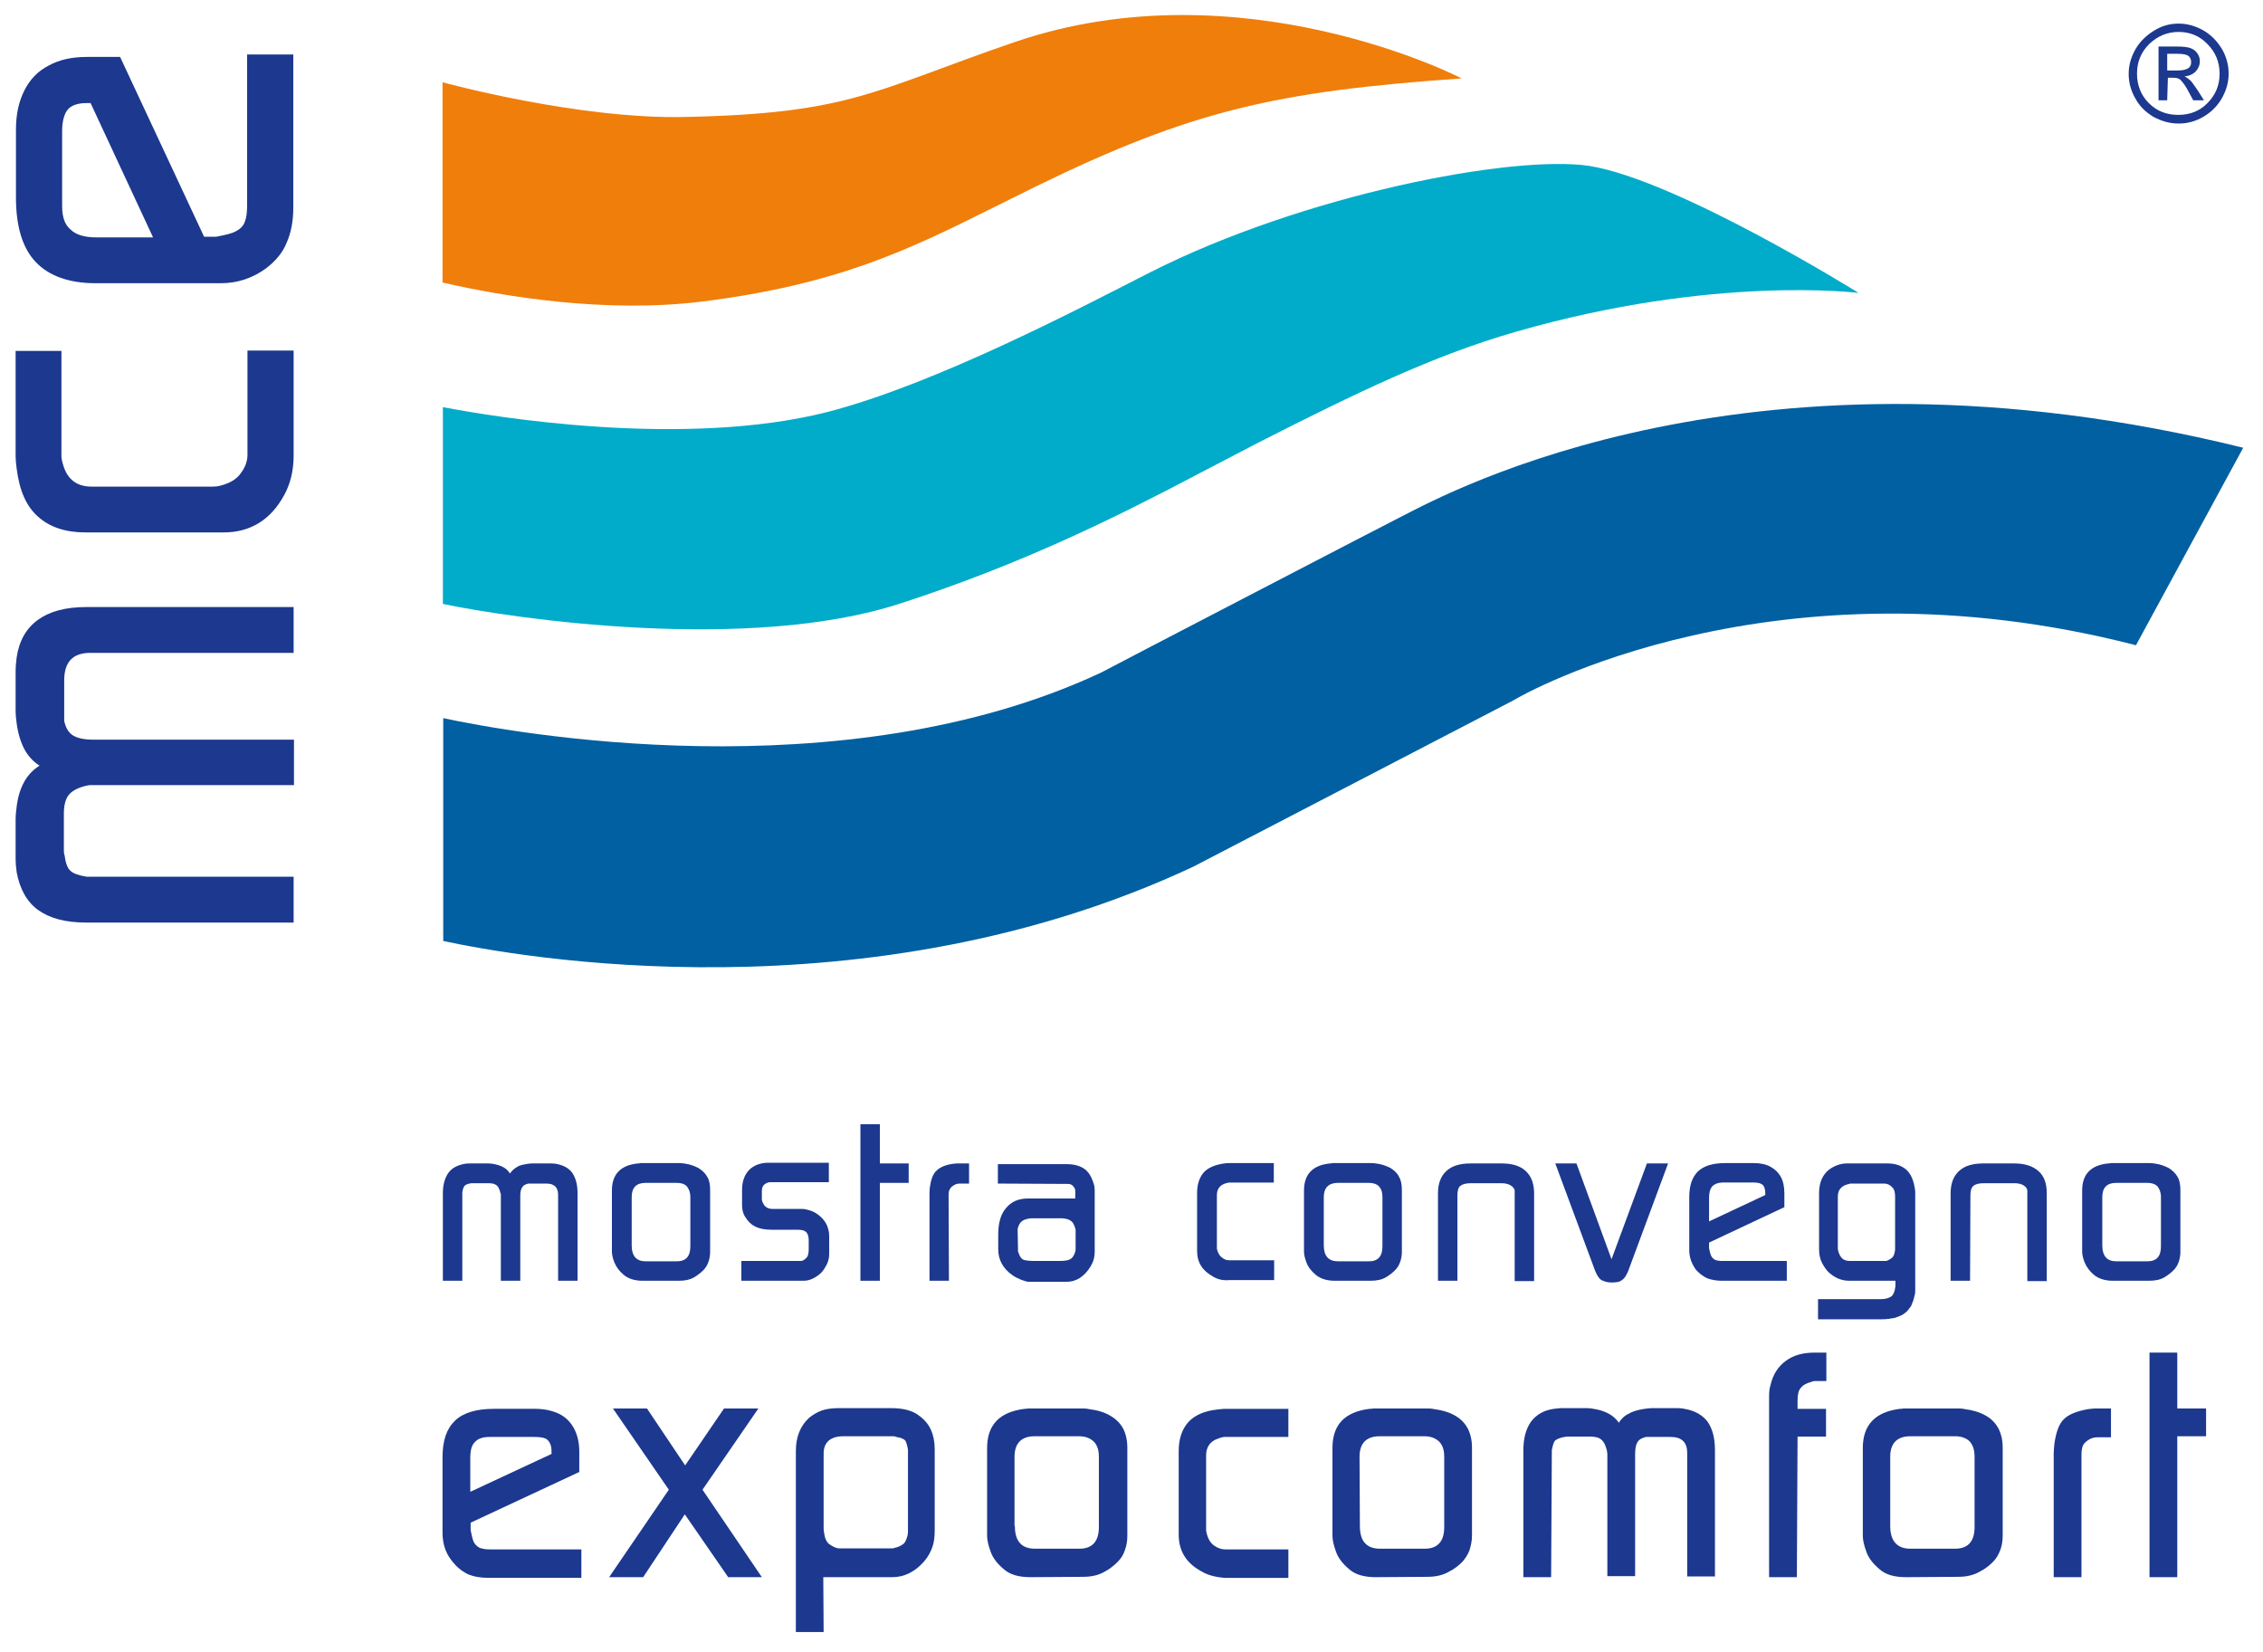 <?xml version="1.0" encoding="utf-8"?>
<!-- Generator: Adobe Illustrator 28.3.0, SVG Export Plug-In . SVG Version: 6.00 Build 0)  -->
<svg version="1.1" id="layer" xmlns="http://www.w3.org/2000/svg" xmlns:xlink="http://www.w3.org/1999/xlink" x="0px" y="0px"
	 viewBox="0 0 652 476" style="enable-background:new 0 0 652 476;" xml:space="preserve">
<style type="text/css">
	.st0{fill:#1C388F;}
	.st1{fill:#0060A1;}
	.st2{fill:#F07E0A;}
	.st3{fill:#00ACC9;}
</style>
<g>
	<path class="st0" d="M133.2,369h-5.6v-25.3c0-2.4,0.6-4.4,1.6-5.8s2.6-2.2,4.7-2.6c0.7-0.1,1.1-0.1,1.6-0.1h5c0.3,0,0.7,0,1.4,0.1
		c2.4,0.4,4.1,1.2,5,2.8c0.6-0.8,1.2-1.4,2.1-1.9c0.7-0.5,1.9-0.7,3.1-0.9c0.7-0.1,1.1-0.1,1.4-0.1h5.1c0.3,0,0.7,0,1.6,0.1
		c2,0.4,3.5,1.1,4.6,2.5c1,1.4,1.6,3.4,1.6,5.9V369h-5.6v-24.8c0-2.1-1.1-3.2-3.4-3.2h-4.6h-0.6c-0.8,0.2-1.4,0.5-1.7,1
		c-0.4,0.6-0.6,1.3-0.6,2.4V369h-5.6v-24.5c0-0.2,0-0.3,0-0.4s0-0.2-0.1-0.3c-0.2-1-0.6-1.8-1-2.2c-0.6-0.5-1.3-0.7-2.3-0.7h-4.4
		c-0.3,0-0.5,0-0.7,0c-0.9,0.1-1.6,0.4-1.9,0.7s-0.6,1-0.7,2v0.6L133.2,369L133.2,369z"/>
	<path class="st0" d="M182,358.8c0,3.1,1.4,4.6,4,4.6h9c2.6,0,3.9-1.4,3.9-4.3v-14.2c0-1.4-0.4-2.3-1-3.1c-0.7-0.7-1.6-1-2.9-1h-9
		c-2.7,0-4,1.4-4,4.1L182,358.8L182,358.8z M185.1,369c-2.2,0-4.1-0.6-5.4-1.7c-1.3-1.1-2.1-2.2-2.7-3.6c-0.5-1.3-0.7-2.3-0.7-3.1
		V343c0-4.7,2.5-7.3,7.5-7.8c0.3,0,0.5,0,0.7-0.1h0.8h10.3c0.4,0,0.7,0,1.4,0.1c1.7,0.2,3,0.7,4.2,1.3c1.1,0.7,2,1.5,2.6,2.6
		c0.6,1,0.8,2.3,0.8,3.8v17.8c0,1-0.2,2.1-0.5,2.9c-0.3,0.9-0.8,1.7-1.5,2.4c-0.7,0.7-1.6,1.4-2.6,2c-1.2,0.7-2.6,1-4.3,1L185.1,369
		L185.1,369z"/>
	<path class="st0" d="M231.5,369h-17.9v-5.7h15.7h1.4c0.5,0,0.9-0.2,1.4-0.7c0.7-0.5,0.9-1.4,0.9-2.7v-2.6c0-1.1-0.3-1.9-0.7-2.3
		c-0.5-0.5-1.3-0.7-2.5-0.7h-7.5c-2,0-3.4-0.3-4.7-0.9c-1.2-0.6-2.1-1.5-2.9-2.8c-0.7-1.1-0.9-2.2-0.9-3.4v-4.4c0-2.4,0.7-4.3,2-5.7
		c1.3-1.3,3.2-2.1,5.5-2.1h17.5v5.6h-15.9h-1.1c-0.2,0-0.7,0.1-1.2,0.4c-0.7,0.4-1.1,1.1-1.1,2.1v2.4c0,0.5,0.2,0.9,0.6,1.6
		c0.5,0.8,1.4,1.2,2.5,1.2h8.3c0.4,0,0.9,0,1.6,0.2c1.3,0.3,2.4,0.8,3.4,1.6c0.9,0.7,1.7,1.6,2.2,2.6s0.8,2.2,0.8,3.4v5.3
		c0,1.3-0.4,2.6-1.2,3.8c-0.4,0.7-0.9,1.4-1.8,2.1C234.2,368.6,232.8,369,231.5,369"/>
	<polygon class="st0" points="253.5,369 247.9,369 247.9,323.9 253.5,323.9 253.5,335.2 261.8,335.2 261.8,340.8 253.5,340.8 	"/>
	<path class="st0" d="M273.4,369h-5.6v-24.9c0-0.5,0-1.1,0.1-2c0.3-2.2,0.9-3.9,1.9-4.8c1-1,2.6-1.7,4.8-2c0.7-0.1,1.1-0.1,1.4-0.1
		h3.2v5.8h-2.7c-0.7,0-1.4,0.2-2,0.7c-0.5,0.3-0.7,0.7-0.9,1c-0.2,0.4-0.3,0.9-0.3,1.7L273.4,369L273.4,369z"/>
	<path class="st0" d="M293.3,360c0,0.3,0,0.5,0,0.6c0.3,0.7,0.5,1.3,0.8,1.7c0.3,0.4,0.7,0.7,1.3,0.8c0.6,0.1,1.4,0.2,2.4,0.2h7.5
		c1.6,0,2.6-0.2,3.2-0.6s1-1.1,1.3-2.1c0-0.2,0.1-0.3,0.1-0.6v-5.4c0-0.3,0-0.5-0.1-0.7c-0.3-1-0.7-1.8-1.2-2.1
		c-0.6-0.5-1.4-0.7-2.6-0.8h-0.6h-7.7h-0.6c-1.2,0.1-2.1,0.4-2.6,0.8c-0.6,0.4-1,1.1-1.3,2.2c0,0.2,0,0.4,0,0.7L293.3,360L293.3,360
		z M291.7,367.4c-2.7-1.9-4.1-4.4-4.1-7.5v-4.1c0-3.4,0.7-6,2.3-7.8c1.5-1.8,3.6-2.7,6.2-2.7h13.7v-2.1c0-0.5-0.1-0.8-0.4-1.2
		c-0.5-0.7-1-0.9-1.7-0.9l-20.2-0.1v-5.6h19.8c2.2,0,4,0.5,5.3,1.5c1.3,1,2.1,2.6,2.7,4.8c0.1,0.7,0.1,1.2,0.1,1.5v17.4
		c0,1.6-0.4,3-1.2,4.3c-1.8,2.9-4.1,4.4-6.9,4.4h-11.2C294.9,369,293.3,368.5,291.7,367.4"/>
	<path class="st0" d="M349.5,367.8c-3.1-1.7-4.6-4.1-4.6-7.4v-16.8c0-2.4,0.7-4.4,1.9-5.8c1.3-1.4,3.2-2.2,5.9-2.6
		c0.7-0.1,1.1-0.1,1.5-0.1H367v5.6h-12.8c-0.2,0-0.7,0.1-1.3,0.3c-1.6,0.6-2.3,1.7-2.3,3.4V359c0,0.4,0,0.7,0,0.8
		c0.3,1.2,0.8,2.1,1.6,2.6c0.7,0.6,1.4,0.7,2.2,0.7h12.7v5.7h-12.8C352.4,369,350.8,368.6,349.5,367.8"/>
	<path class="st0" d="M381.4,358.8c0,3.1,1.4,4.6,4.1,4.6h8.9c2.6,0,3.9-1.4,3.9-4.3v-14.2c0-1.4-0.3-2.3-1-3.1
		c-0.7-0.7-1.7-1-2.9-1h-8.9c-2.7,0-4.1,1.4-4.1,4.1V358.8z M384.5,369c-2.2,0-4.1-0.6-5.4-1.7c-1.3-1.1-2.2-2.2-2.7-3.6
		c-0.5-1.3-0.7-2.3-0.7-3.1V343c0-4.7,2.5-7.3,7.5-7.8c0.2,0,0.5,0,0.7-0.1h0.8h10.3c0.4,0,0.7,0,1.4,0.1c1.7,0.2,3,0.7,4.2,1.3
		c1.1,0.7,2,1.5,2.5,2.6c0.6,1,0.8,2.3,0.8,3.8v17.8c0,1-0.2,2.1-0.5,2.9c-0.3,0.9-0.8,1.7-1.5,2.4c-0.7,0.7-1.6,1.4-2.6,2
		c-1.2,0.7-2.6,1-4.4,1L384.5,369L384.5,369z"/>
	<path class="st0" d="M419.9,369h-5.6v-25.2c0-2.8,0.8-4.9,2.4-6.4c1.6-1.5,3.9-2.2,7-2.2h8.9c3.1,0,5.4,0.7,7,2.2
		c1.6,1.5,2.4,3.6,2.4,6.5v25.2h-5.6v-24.5v-1.4V343c-0.1-0.7-0.6-1.1-1.2-1.5c-0.7-0.4-1.5-0.6-2.6-0.6h-8.9c-1.4,0-2.4,0.3-3,0.8
		s-0.8,1.5-0.8,2.8L419.9,369L419.9,369z"/>
	<path class="st0" d="M459.6,366.2l-11.5-31h6.1l10.1,27.6l10.2-27.6h6.1l-11.5,31c-0.5,1.2-1,2.1-1.8,2.6c-0.7,0.6-1.7,0.7-3,0.7
		c-1.2,0-2.1-0.3-2.9-0.7C460.7,368.4,460.1,367.4,459.6,366.2"/>
	<path class="st0" d="M492.4,345.1v6.8l16.2-7.6v-0.6c0-1-0.3-1.9-0.7-2.3c-0.6-0.5-1.4-0.7-2.6-0.7h-9c-1.3,0-2.2,0.4-2.9,1
		C492.7,342.5,492.4,343.6,492.4,345.1 M488.6,365.8c-1.2-1.7-1.9-3.5-1.9-5.6v-15.3c0-3.3,0.8-5.7,2.5-7.4c1.7-1.6,4.3-2.4,7.8-2.4
		h8.3c1.8,0,3.4,0.3,4.7,1c1.3,0.7,2.3,1.6,3.1,3c0.7,1.3,1,2.9,1,4.7v4L492.4,358v1.1v0.5c0.2,1,0.4,1.9,0.7,2.4
		c0.3,0.5,0.7,0.8,1.1,1c0.5,0.2,1.2,0.3,2.1,0.3h18.5v5.7h-18.7c-1.7,0-3.1-0.3-4.2-0.7C490.6,367.7,489.6,366.9,488.6,365.8"/>
	<path class="st0" d="M529.5,359.3v0.6c0.2,1.2,0.7,2.1,1.2,2.6c0.6,0.6,1.4,0.8,2.3,0.8h9.8c0.3,0,0.6,0,0.7,0
		c0.8-0.3,1.4-0.7,1.8-1.1c0.4-0.5,0.6-1.2,0.7-2.2v-0.7v-14.5c0-1.2-0.2-2.1-0.7-2.6c-0.7-0.8-1.5-1.2-2.4-1.2h-9.4
		c-0.4,0-0.6,0-0.7,0.1c-2.1,0.4-3.3,1.6-3.3,3.6L529.5,359.3L529.5,359.3z M542.2,380.1h-18.4v-5.8h18.1c1.3,0,2.2-0.3,2.9-0.7
		c0.7-0.5,1-1.3,1.2-2.4c0-0.2,0.1-0.5,0.1-0.7V369h-13.3c-2.3,0-4.4-0.9-6.2-2.7c-0.9-1-1.5-2.1-1.9-3s-0.6-2.1-0.6-3.5v-16
		c0-4,1.7-6.7,5-8c1-0.4,2-0.6,2.9-0.6h11.8c2.2,0,4,0.6,5.3,1.7s2.1,2.8,2.5,5c0.1,0.6,0.2,1,0.2,1.5v28.3c0,0.5,0,1-0.2,1.6
		c-0.2,1.1-0.6,2.1-1,3c-0.6,0.8-1.1,1.6-1.9,2.1c-0.7,0.6-1.7,0.9-2.8,1.3C544.8,379.9,543.6,380.1,542.2,380.1"/>
	<path class="st0" d="M567.6,369h-5.6v-25.2c0-2.8,0.8-4.9,2.4-6.4c1.6-1.5,3.9-2.2,7-2.2h8.9c3,0,5.3,0.7,7,2.2s2.4,3.6,2.4,6.5
		v25.2h-5.6v-24.5v-1.4V343c-0.1-0.7-0.5-1.1-1.1-1.5c-0.7-0.4-1.5-0.6-2.6-0.6h-8.9c-1.5,0-2.4,0.3-3,0.8c-0.6,0.6-0.8,1.5-0.8,2.8
		L567.6,369L567.6,369z"/>
	<path class="st0" d="M605.7,358.8c0,3.1,1.4,4.6,4,4.6h9c2.6,0,3.9-1.4,3.9-4.3v-14.2c0-1.4-0.4-2.3-1-3.1c-0.7-0.7-1.7-1-2.9-1h-9
		c-2.7,0-4,1.4-4,4.1V358.8L605.7,358.8z M608.7,369c-2.2,0-4.1-0.6-5.4-1.7c-1.3-1.1-2.1-2.2-2.7-3.6c-0.5-1.3-0.7-2.3-0.7-3.1V343
		c0-4.7,2.5-7.3,7.5-7.8c0.3,0,0.5,0,0.7-0.1h0.8h10.3c0.4,0,0.7,0,1.4,0.1c1.7,0.2,3,0.7,4.2,1.3c1.1,0.7,2,1.5,2.6,2.6
		c0.6,1,0.8,2.3,0.8,3.8v17.8c0,1-0.2,2.1-0.5,2.9c-0.3,0.9-0.8,1.7-1.5,2.4c-0.7,0.7-1.6,1.4-2.6,2c-1.2,0.7-2.6,1-4.4,1L608.7,369
		L608.7,369z"/>
	<path class="st0" d="M135.5,420v9.8l23.4-10.9v-0.7c0-1.6-0.4-2.6-1.1-3.3c-0.7-0.7-2.1-0.9-3.8-0.9h-13c-1.9,0-3.3,0.5-4.1,1.4
		C135.9,416.3,135.5,417.8,135.5,420 M130.1,449.6c-1.8-2.3-2.6-5-2.6-8v-21.8c0-4.8,1.2-8.2,3.6-10.5c2.4-2.3,6.2-3.4,11.2-3.4
		h11.9c2.6,0,4.8,0.5,6.8,1.4c2,1,3.4,2.4,4.4,4.3c1,1.9,1.5,4.1,1.5,6.7v5.8l-31.3,14.6v1.6v0.6c0.3,1.6,0.6,2.7,0.9,3.4
		c0.4,0.7,0.9,1.2,1.6,1.6c0.7,0.3,1.7,0.5,3,0.5h26.4v8.2h-26.8c-2.3,0-4.4-0.4-6-1.1C132.8,452.5,131.4,451.3,130.1,449.6"/>
	<polygon class="st0" points="185.3,454.4 175.5,454.4 192.7,429.2 176.6,405.8 186.4,405.8 197.4,422.2 208.6,405.8 218.5,405.8 
		202.4,429.2 219.5,454.4 209.8,454.4 197.3,436.3 	"/>
	<path class="st0" d="M237.3,440.5c0,0.5,0.1,0.7,0.1,0.9c0.2,1.7,0.7,2.8,1.4,3.4c1.1,0.8,2.1,1.3,3,1.3H257c0.3,0,0.5,0,0.6-0.1
		c1.3-0.3,2.1-0.7,2.7-1.2s0.9-1.4,1.2-2.5c0-0.2,0.1-0.6,0.1-0.9v-23v-0.7c-0.2-1.3-0.5-2.2-0.8-2.7c-0.5-0.5-1.3-0.8-2.6-1
		c-0.2-0.1-0.4-0.2-0.7-0.2H243c-3.7,0-5.7,1.7-5.7,5L237.3,440.5L237.3,440.5z M237.3,470.2h-8V418c0-4,1.3-7.2,3.8-9.5
		c1.1-0.9,2.3-1.6,3.6-2.1c1.4-0.5,3.1-0.7,5.1-0.7h15c3.4,0,6.1,0.7,7.9,2.1c1.7,1.2,2.8,2.6,3.5,4.1c0.7,1.6,1.1,3.4,1.1,5.6v23.3
		c0,2-0.2,3.7-0.7,5c-0.5,1.4-1.2,2.7-2.3,4c-2.6,3-5.7,4.6-9.2,4.6h-19.9L237.3,470.2L237.3,470.2z"/>
	<path class="st0" d="M292.4,439.7c0,4.3,1.9,6.5,5.8,6.5H311c3.7,0,5.6-2.1,5.6-6.2v-20.3c0-2-0.5-3.4-1.5-4.4
		c-1-0.9-2.3-1.5-4.2-1.5h-12.8c-3.8,0-5.8,2-5.8,5.9V439.7z M296.9,454.4c-3.3,0-5.9-0.7-7.7-2.3c-1.9-1.6-3.2-3.3-3.8-5.1
		c-0.7-1.9-1-3.4-1-4.5v-25.3c0-6.7,3.6-10.4,10.8-11.3c0.4,0,0.7,0,0.9-0.1c0.3,0,0.7,0,1.1,0h14.7c0.5,0,1.1,0,2,0.2
		c2.3,0.3,4.4,0.9,6,1.9c1.6,0.9,2.9,2.2,3.7,3.7c0.8,1.6,1.2,3.4,1.2,5.5v25.3c0,1.5-0.2,2.9-0.7,4.2c-0.4,1.3-1.1,2.4-2.1,3.4
		c-1,1-2.2,2-3.7,2.8c-1.7,1-3.8,1.5-6.2,1.5L296.9,454.4L296.9,454.4z"/>
	<path class="st0" d="M346.1,452.7c-4.4-2.4-6.5-5.9-6.5-10.6v-24c0-3.5,0.9-6.2,2.7-8.3c1.8-2,4.6-3.3,8.4-3.7
		c0.9-0.1,1.7-0.2,2.1-0.2h18.4v8.1h-18.4c-0.3,0-0.9,0.1-1.9,0.5c-2.2,0.7-3.4,2.4-3.4,4.8v21.1c0,0.6,0,0.9,0.1,1.1
		c0.4,1.8,1.1,3,2.2,3.8c1,0.7,2.1,1.1,3.2,1.1h18.2v8.2h-18.3C350.2,454.4,347.9,453.8,346.1,452.7"/>
	<path class="st0" d="M391.8,439.7c0,4.3,1.9,6.5,5.8,6.5h12.9c3.7,0,5.6-2.1,5.6-6.2v-20.3c0-2-0.5-3.4-1.5-4.4
		c-1-0.9-2.3-1.5-4.2-1.5h-12.9c-3.8,0-5.8,2-5.8,5.9L391.8,439.7L391.8,439.7z M396.4,454.4c-3.3,0-5.9-0.7-7.7-2.3
		c-1.9-1.6-3.2-3.3-3.8-5.1c-0.7-1.9-1-3.4-1-4.5v-25.3c0-6.7,3.5-10.4,10.7-11.3c0.4,0,0.7,0,0.9-0.1c0.3,0,0.7,0,1.1,0h14.7
		c0.5,0,1.1,0,2,0.2c2.3,0.3,4.3,0.9,6,1.9c1.6,0.9,2.8,2.2,3.6,3.7c0.8,1.6,1.2,3.4,1.2,5.5v25.3c0,1.5-0.3,2.9-0.7,4.2
		c-0.5,1.3-1.2,2.4-2.1,3.4c-1,1-2.2,2-3.8,2.8c-1.7,1-3.8,1.5-6.2,1.5L396.4,454.4L396.4,454.4z"/>
	<path class="st0" d="M446.9,454.4h-8V418c0-3.5,0.7-6.3,2.2-8.4c1.5-2,3.7-3.3,6.6-3.7c0.9-0.1,1.7-0.2,2.1-0.2h7.2
		c0.4,0,1.1,0,2.1,0.2c3.4,0.5,5.9,1.9,7.3,4c0.7-1.1,1.7-2.1,2.9-2.6c1.1-0.7,2.6-1.1,4.5-1.4c0.9-0.1,1.6-0.2,2-0.2h7.3
		c0.5,0,1.2,0,2.2,0.2c2.9,0.5,5.1,1.7,6.6,3.6c1.5,2.1,2.2,4.8,2.2,8.4v36.3h-8v-35.6c0-3.1-1.6-4.6-4.8-4.6H475h-0.8
		c-1.1,0.3-2,0.7-2.4,1.5c-0.5,0.7-0.7,1.9-0.7,3.5v35.1h-8v-35.1c0-0.3,0-0.5-0.1-0.6c0-0.1,0-0.3,0-0.4c-0.4-1.5-0.8-2.5-1.6-3.2
		s-1.9-0.9-3.4-0.9h-6.2c-0.4,0-0.7,0-1,0.1c-1.3,0.2-2.2,0.6-2.7,1c-0.5,0.5-0.7,1.4-1,2.8v0.7L446.9,454.4L446.9,454.4z"/>
	<path class="st0" d="M517.7,454.4h-8v-52.3c0-1.1,0.1-2.1,0.4-3c0.7-3.1,2.2-5.4,4.4-7c2.1-1.6,4.9-2.4,8.3-2.4h3.4v8.2h-3.4
		c-0.4,0-0.7,0.1-0.8,0.2c-1.5,0.4-2.5,0.9-3.2,1.8c-0.7,0.8-0.9,2.1-0.9,3.7v2.3h8.2v8h-8.2L517.7,454.4L517.7,454.4z"/>
	<path class="st0" d="M544.6,439.7c0,4.3,2,6.5,5.8,6.5h12.9c3.7,0,5.6-2.1,5.6-6.2v-20.3c0-2-0.5-3.4-1.4-4.4
		c-0.9-0.9-2.3-1.5-4.2-1.5h-12.9c-3.8,0-5.8,2-5.8,5.9V439.7z M549.2,454.4c-3.4,0-5.9-0.7-7.7-2.3c-1.9-1.6-3.2-3.3-3.8-5.1
		c-0.7-1.9-1-3.4-1-4.5v-25.3c0-6.7,3.6-10.4,10.7-11.3c0.4,0,0.7,0,1-0.1c0.3,0,0.7,0,1.1,0h14.7c0.5,0,1.1,0,2,0.2
		c2.3,0.3,4.3,0.9,6,1.9c1.6,0.9,2.8,2.2,3.6,3.7c0.8,1.6,1.2,3.4,1.2,5.5v25.3c0,1.5-0.2,2.9-0.7,4.2c-0.5,1.3-1.1,2.4-2.1,3.4
		c-1,1-2.2,2-3.8,2.8c-1.7,1-3.8,1.5-6.2,1.5L549.2,454.4L549.2,454.4z"/>
	<path class="st0" d="M599.7,454.4h-8v-35.7c0-0.7,0.1-1.6,0.2-2.8c0.5-3.3,1.3-5.6,2.7-7c1.4-1.4,3.7-2.3,6.9-2.9
		c0.9-0.1,1.7-0.2,2.1-0.2h4.6v8.3h-3.9c-1.1,0-2,0.3-2.8,0.9c-0.7,0.5-1.1,0.9-1.4,1.5c-0.2,0.6-0.4,1.4-0.4,2.4L599.7,454.4
		L599.7,454.4z"/>
	<polygon class="st0" points="627.3,454.4 619.3,454.4 619.3,389.7 627.3,389.7 627.3,405.8 635.6,405.8 635.6,413.8 627.3,413.8 	
		"/>
	<path class="st0" d="M84.6,252.6v13.2H24.8c-5.9,0-10.4-1.2-13.8-3.6c-3.3-2.4-5.3-6.1-6.2-10.9c-0.2-1.5-0.3-2.8-0.3-3.6v-11.9
		c0-0.7,0.1-1.9,0.3-3.4c0.7-5.7,3-9.6,6.6-11.8c-1.9-1.2-3.4-2.9-4.4-4.8c-1-1.9-1.8-4.4-2.2-7.4c-0.2-1.5-0.3-2.6-0.3-3.3v-12.1
		c0-0.7,0.1-2,0.3-3.6c0.7-4.8,2.8-8.4,6.1-10.8c3.3-2.4,7.9-3.7,13.9-3.7h59.8v13.2H26c-5,0-7.5,2.6-7.5,7.9v10.4v1.3
		c0.4,1.9,1.2,3.3,2.4,4.1c1.2,0.8,3.2,1.3,5.8,1.3h58v13.1H26.7c-0.4,0-0.7,0-0.8,0c-0.2,0-0.5,0.1-0.7,0.1
		c-2.3,0.5-4.1,1.3-5.2,2.5c-1.1,1.2-1.6,3.1-1.6,5.6v10.3c0,0.7,0,1.2,0.2,1.7c0.3,2.2,0.8,3.7,1.7,4.5s2.3,1.3,4.7,1.7h1.2
		L84.6,252.6L84.6,252.6z"/>
	<path class="st0" d="M81.9,142.6c-3.9,7.2-9.8,10.8-17.5,10.8H24.7c-5.8,0-10.3-1.5-13.7-4.5s-5.4-7.5-6.2-13.9
		c-0.2-1.5-0.3-2.7-0.3-3.5v-30.4h13.2v30.4c0,0.6,0.2,1.6,0.7,3.1c1.3,3.7,3.9,5.6,8,5.6h34.8c0.9,0,1.6-0.1,2-0.2
		c2.9-0.7,5-1.9,6.2-3.7c1.2-1.6,1.9-3.4,1.9-5.2v-30.1h13.3v30.3C84.6,135.7,83.6,139.5,81.9,142.6"/>
	<path class="st0" d="M27.9,68.4h16.2L26.1,29.7h-1.2c-2.6,0-4.4,0.7-5.4,1.9c-1,1.2-1.6,3.4-1.6,6.2v21.5c0,3.1,0.7,5.4,2.4,6.8
		C21.9,67.7,24.4,68.4,27.9,68.4 M76.8,77.2c-3.9,2.9-8.3,4.4-13.2,4.4h-36c-7.7,0-13.5-2.1-17.3-6.1S4.6,65.3,4.6,56.9V37.3
		c0-4.3,0.8-8,2.4-11.2s3.9-5.6,7-7.2c3.1-1.7,6.7-2.5,11.1-2.5h9.5l24.2,51.8h2.6h0.9c2.6-0.5,4.5-0.9,5.7-1.6
		c1.2-0.6,2.1-1.5,2.5-2.6c0.5-1.2,0.7-2.8,0.7-4.9V15.7h13.3V60c0,3.8-0.7,7.2-1.9,9.9C81.5,72.7,79.5,75.1,76.8,77.2"/>
	<path class="st1" d="M404.4,148.5c-1.7,0.8-85.6,44.4-87.2,45.3c-74.6,34.9-170.5,17.2-189.5,13.1v64.2
		c21.2,4.6,122,22.7,216.1-21.4l92.2-47.9c2.8-1.8,75.2-42.8,179.4-15.9l30.9-56.9C504.9,94.1,417.2,142,404.4,148.5"/>
	<path class="st2" d="M292.4,12.1c-40.8,14-47.2,20.6-95,21.6c-30.7,0.7-69.2-9.8-69.9-10v57.7c17.8,4.1,47.1,8.9,74.6,5.5
		c39.5-4.9,60.2-15.2,84.1-27.1l12.5-6.2c44.5-21.7,69-27.3,122.4-31C421.3,22.6,357.7-10.2,292.4,12.1"/>
	<path class="st3" d="M259.3,173.9c35.5-11.5,62.7-25.1,86.4-37.6l16.5-8.6c28.5-14.5,50.8-25.3,74.5-32.1
		c57.3-16.5,98.6-11.2,98.8-11.2c0,0-52.1-32.5-77.6-36.6C436,44.5,375.7,56,331.3,78.5c-19.8,10.1-61.6,32.1-92.9,40.2
		c-41.3,10.5-96.3,1.4-110.8-1.4V174C148.2,178.3,215.7,188.1,259.3,173.9"/>
	<path class="st0" d="M627.7,6.8c2.5,0,4.9,0.7,7.2,2c2.2,1.3,3.9,3.1,5.2,5.2c1.3,2.2,2,4.6,2,7.2c0,2.6-0.7,4.9-2,7.2
		c-1.3,2.2-3,3.9-5.2,5.2c-2.2,1.3-4.6,2-7.2,2c-2.6,0-4.9-0.7-7.2-1.9c-2.2-1.3-4-3-5.2-5.2c-1.3-2.2-2-4.6-2-7.2
		c0-2.6,0.7-4.9,2-7.2c1.3-2.2,3.1-3.9,5.2-5.2C622.7,7.5,625,6.8,627.7,6.8 M627.7,9.2c-3.3,0-6.1,1.2-8.5,3.5
		c-2.3,2.3-3.5,5.1-3.5,8.5c0,3.3,1.1,6.2,3.4,8.5c2.3,2.3,5.1,3.4,8.5,3.4c3.3,0,6.2-1.1,8.4-3.4c2.3-2.3,3.5-5.1,3.5-8.5
		c0-3.3-1.2-6.2-3.5-8.5C633.7,10.3,630.9,9.2,627.7,9.2 M624.4,28.9h-2.5V13.4h5.3c1.9,0,3.3,0.2,4,0.5c0.7,0.3,1.4,0.7,1.9,1.5
		c0.5,0.7,0.7,1.4,0.7,2.2c0,1.2-0.4,2.1-1.2,3c-0.8,0.8-1.9,1.3-3.2,1.4c0.6,0.3,1.1,0.7,1.7,1.2c0.6,0.6,1.1,1.5,2,2.7l1.9,3h-3.1
		l-1.3-2.4c-0.9-1.8-1.8-2.9-2.3-3.4c-0.6-0.6-1.3-0.7-2.2-0.7h-1.5L624.4,28.9L624.4,28.9z M624.4,15.6v4.7h3.1
		c1.3,0,2.2-0.2,2.9-0.6c0.6-0.4,0.9-0.9,0.9-1.8c0-0.8-0.3-1.4-0.8-1.8c-0.6-0.4-1.6-0.6-3.1-0.6H624.4z"/>
</g>
</svg>
